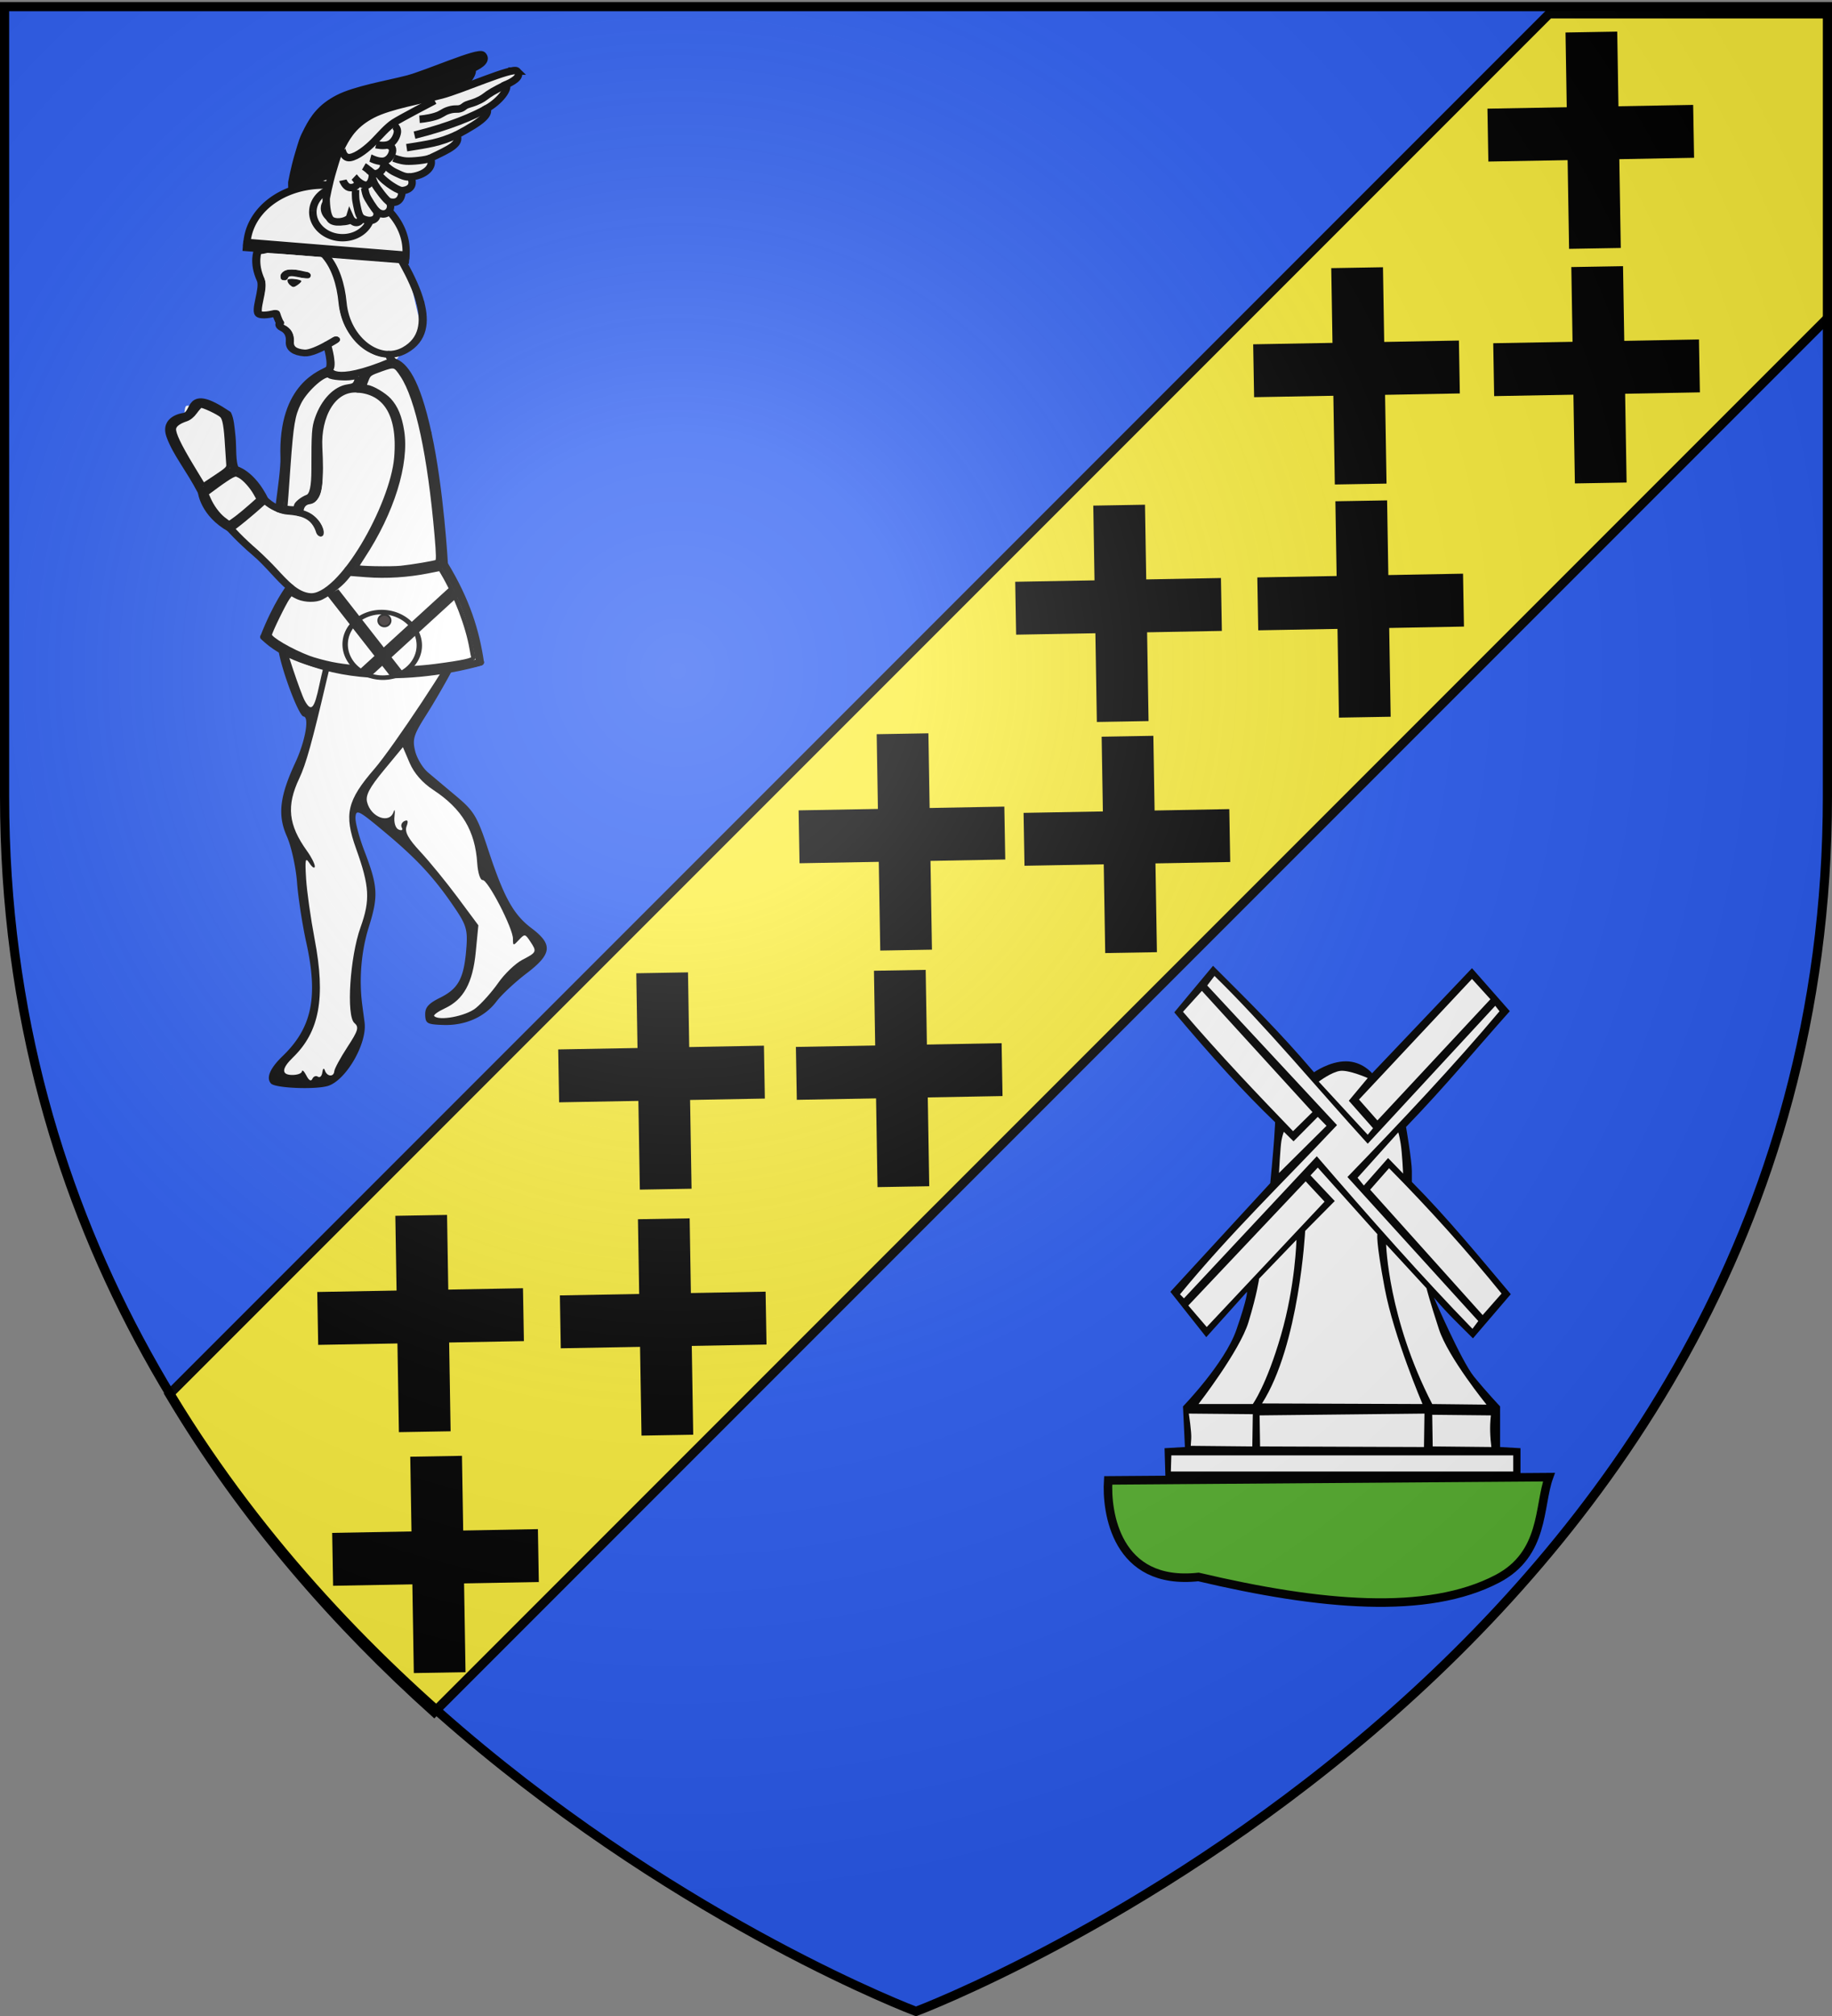 <svg xmlns="http://www.w3.org/2000/svg" xmlns:xlink="http://www.w3.org/1999/xlink" width="600" height="660" version="1.0"><rect width="100%" height="100%" fill="#808080" stroke="none"/><desc>Flag of Canton of Valais (Wallis)</desc><defs><radialGradient xlink:href="#b" id="i" cx="221.445" cy="226.331" r="300" fx="221.445" fy="226.331" gradientTransform="matrix(1.353 0 0 1.349 -77.63 -85.747)" gradientUnits="userSpaceOnUse"/><linearGradient id="b"><stop offset="0" style="stop-color:white;stop-opacity:.314"/><stop offset=".19" style="stop-color:white;stop-opacity:.251"/><stop offset=".6" style="stop-color:#6b6b6b;stop-opacity:.125"/><stop offset="1" style="stop-color:black;stop-opacity:.125"/></linearGradient></defs><g style="display:inline"><path d="M300 658.5s298.5-112.32 298.5-397.772V2.176H1.5v258.552C1.5 546.18 300 658.5 300 658.5" style="fill:#2b5df2;fill-opacity:1;fill-rule:evenodd;stroke:none;stroke-width:1px;stroke-linecap:butt;stroke-linejoin:miter;stroke-opacity:1"/><path d="M599.558 103.138 142.183 560.513c-31.348-28.133-62.038-62.67-86.687-104.125L507.34 4.544h92.218z" style="opacity:1;fill:#fcef3c;fill-opacity:1;fill-rule:evenodd;stroke:#000;stroke-width:3;stroke-linecap:butt;stroke-linejoin:miter;stroke-miterlimit:4;stroke-dasharray:none;stroke-opacity:1"/><g id="c" style="opacity:1;stroke:#000;stroke-opacity:1"><path d="m-395.665 320.06 79.55-1.418" style="fill:none;fill-rule:evenodd;stroke:#000;stroke-width:20;stroke-linecap:butt;stroke-linejoin:miter;stroke-miterlimit:4;stroke-dasharray:none;stroke-opacity:1" transform="matrix(.847 0 0 .866 822.43 -232.94)"/><path d="m-355.655 281.1 1.378 81.794" style="opacity:1;fill:none;fill-rule:evenodd;stroke:#000;stroke-width:20;stroke-linecap:butt;stroke-linejoin:miter;stroke-miterlimit:4;stroke-dasharray:none;stroke-opacity:1;display:inline" transform="matrix(.847 0 0 .866 822.43 -232.94)"/></g><use xlink:href="#c" id="d" width="600" height="660" x="0" y="0" style="opacity:1;stroke:#000;stroke-opacity:1" transform="translate(-76.721 77.144)"/><use xlink:href="#c" id="e" width="600" height="660" x="0" y="0" style="opacity:1;stroke:#000;stroke-opacity:1" transform="translate(-225.6 229.724)"/><use xlink:href="#d" id="f" width="600" height="660" x="0" y="0" style="opacity:1;stroke:#000;stroke-opacity:1" transform="translate(-75.2 153.401)"/><use xlink:href="#c" id="g" width="600" height="660" x="0" y="0" style="opacity:1;stroke:#000;stroke-opacity:1" transform="translate(-154.66 154.89)"/><use xlink:href="#d" id="h" width="600" height="660" x="0" y="0" style="opacity:1;stroke:#000;stroke-opacity:1" transform="translate(1.353 76.323)"/><use xlink:href="#e" width="600" height="660" style="opacity:1;stroke:#000;stroke-opacity:1" transform="translate(-.891 77.445)"/><use xlink:href="#f" width="600" height="660" style="opacity:1;stroke:#000;stroke-opacity:1" transform="translate(-152.414 77.445)"/><use xlink:href="#c" width="600" height="660" style="opacity:1;stroke:#000;stroke-opacity:1" transform="translate(1.902 76.793)"/><use xlink:href="#d" width="600" height="660" style="opacity:1;stroke:#000;stroke-opacity:1" transform="translate(-227.066 311.373)"/><use xlink:href="#g" width="600" height="660" style="opacity:1;stroke:#000;stroke-opacity:1" transform="translate(-223.699 311.373)"/><use xlink:href="#h" width="600" height="660" style="opacity:1;stroke:#000;stroke-opacity:1" transform="translate(-307.878 233.928)"/><g style="opacity:1"><path d="M-156.748 233.405c-1.376-1.376-.574-3.99 2.29-7.464 6.653-8.071 7.599-16.28 3.503-30.413-1.337-4.613-2.92-11.665-3.52-15.671s-2.156-9.365-3.458-11.908c-2.736-5.342-2.585-10.357.59-19.584 1.989-5.78 2.567-12.293 1.091-12.293-1.275 0-7.013-13.212-7.755-17.858 10.024-3.593 23.361-4.345 43.61 2.023-1.365 3.484-3.892 9.205-5.616 12.713-2.766 5.627-3.01 6.785-2.075 9.834.584 1.901 2.211 4.334 3.617 5.407a4779 4779 0 0 0 7.613 5.785c4.51 3.422 5.457 4.85 8.778 13.243 4.837 12.224 7.554 16.602 12.292 19.813 5.665 3.839 5.605 6.36-.285 12.015-2.663 2.556-5.741 6.173-6.841 8.037-2.573 4.36-7.244 7.045-12.686 7.292-3.924.178-4.339-.03-4.584-2.304-.207-1.919.557-3.031 3.287-4.784 4.328-2.778 5.483-5.56 5.483-13.205 0-5.176-.421-6.42-3.62-10.684-5.62-7.492-10.22-12.039-18.63-18.41-7.119-5.394-7.75-5.682-7.75-3.533 0 1.286 1.296 5.214 2.88 8.728 4.075 9.04 4.416 11.603 2.655 19.983-1.348 6.417-1.368 13.774-.054 20.405.108.55.545 2.686.969 4.747 1.154 5.606-3.537 16.02-7.931 17.61-3.423 1.238-12.77 1.559-13.853.476" style="fill:#000" transform="matrix(1.321 .105 -.103 1.235 319.862 82.935)"/><path d="M-145.329 230.625c.503.31.95-.25.994-1.244.046-1.05.29-1.284.583-.56.65 1.614 2.338 1.624 2.338.015 0-.68 1.222-3.652 2.716-6.605 2.346-4.636 2.516-5.525 1.246-6.514-2.183-1.7-2.462-17.317-.452-25.332 1.856-7.402 1.382-10.984-2.735-20.672-3.704-8.715-3.198-12.436 2.9-21.343 4.122-6.022 17.317-31.668 17.322-33.67.002-.48-.627-.35-1.396.288s-2.906 1.062-4.75.943-4.38.338-5.639 1.017c-1.258.679-3.107.975-4.109.657-1.031-.328-2.369.082-3.085.944-1.861 2.244-6.726 1.937-8.033-.505-1.748-3.265-2.574-1.612-3.864 7.733-2.315 16.765-3.393 22.813-4.754 26.67-2.645 7.5-1.756 12.484 3.383 18.948 1.237 1.557 2.25 3.332 2.25 3.945s-.61.279-1.357-.742c-1.17-1.599-1.243-1.022-.533 4.17.453 3.313 1.964 10.412 3.357 15.774 3.928 15.12 3.084 24.202-2.932 31.53-2.55 3.105-2.536 4.788.038 4.64 1.334-.077 2.44-.59 2.456-1.14.018-.55.547-.112 1.176.974.736 1.269 1.292 1.535 1.555.744.226-.677.822-.976 1.325-.665" style="fill:#fff" transform="matrix(1.321 .105 -.103 1.235 319.862 82.935)"/><path d="M-107.919 209.304c1.406-1.406 3.683-4.626 5.06-7.156s3.839-5.494 5.47-6.587c3.418-2.29 3.465-2.445 1.537-5.048-1.383-1.866-1.49-1.871-2.783-.128-1.284 1.731-1.35 1.723-1.494-.177-.208-2.765-7.41-15.06-8.685-14.827-.574.105-1.323-1.834-1.665-4.31-1.18-8.517-4.863-14.009-12.335-18.388-2.805-1.643-5.078-3.999-6.36-6.591l-1.996-4.034-4.206 6.455c-3.21 4.927-4.036 7-3.487 8.757 1.23 3.94 5.937 5.376 6.724 2.052.228-.963.372-.445.32 1.15-.054 1.65.504 3.108 1.294 3.38.802.277 1.112.03.734-.581-.36-.584-.128-1.387.518-1.786.805-.498 1.004-.078.634 1.338-.398 1.52.632 3.207 3.912 6.406 2.448 2.389 7.005 7.452 10.125 11.251l5.674 6.909-.09 7.096c-.105 8.194-2.012 12.774-6.441 15.468-1.622.986-2.738 2.002-2.482 2.259 1.258 1.258 7.736-.622 10.022-2.908" style="fill:#fff" transform="matrix(1.321 .105 -.103 1.235 319.862 82.935)"/><path d="M-153.022 127.392c.37-3.155.912-6.683 1.202-7.84.392-1.56-.124-2.4-1.997-3.254-1.756-.8-2.725-.829-3.179-.094-.359.58-1.725.851-3.035.6-1.311-.25-2.383-.302-2.383-.116 0 .985 4.988 13.392 6.1 15.173 1.852 2.966 2.526 2.052 3.292-4.47" style="fill:#fff;fill-opacity:1" transform="matrix(1.321 .105 -.103 1.235 319.862 82.935)"/><path d="M150.93 190.725c-3.28-11.083-9.78-37.728-13.366-44.318-6.263-11.51-17.393-9.163-23.111-9.163-8.713 0-28.5 3.837-28.5 17.841 0 3.837 2.178 7.099 2.178 7.099s-1.528 5.403 1.997 12.853c1.634 3.453-1.615 14.277.544 15.155 1.77.719 6.082-1.151 6.082-1.151s1.134 3.406 1.815 4.125c0 0-.908 1.343.999 2.206 1.906.863 3.177 2.686 3.177 5.755s2.088 4.508 5.718 4.508c2.12 0 6.006-3.332 8.536-5.319 0 0 3.032 9.075 1.398 10.801s-17.286 9.001-14.02 41.517c.389 3.863.01 13.071-.397 22.71-3.25-1.164-5.683-3.622-5.683-3.622-5.764-11.463-11.8-12.47-11.8-12.47-1.633-2.877-1.583-9.384-2.328-14.131-.744-4.742-1.191-7.777-2.21-9.849-16.79-.937-15.747-5.995-15.905 2.47 0 0-7.33 1.654-4.425 9.232 2.904 7.578 7.973 13.434 13.342 23.595 0 0 1.542 9.497 11.572 15.012 0 0 4.038 4.653 10.075 9.855 5.364 4.622 9.534 10.398 13.827 13.979 0 0-3.139 8.782-6.894 23.862 35.395 16.392 36.973 15.14 79.247 2.517-2.723-13.813-7.08-26.762-16.337-42.012 0 0-10.37-73.292-24.069-88.122" style="opacity:1;fill:#fff;fill-opacity:1" transform="matrix(.882 .07 -.062 .738 16.779 -43.79)"/><path d="M105.332 173.936s-.817 1.726-2.995 3.165c0 0-2.655-1.296-2.314-3.31-.001 0 2.11-1.007 5.309.145" style="opacity:1" transform="matrix(.882 .07 -.062 .738 16.779 -43.79)"/><path d="M119.717 198.634s-1.32 1.211-3.122 2.627M117.993 212.063s1.429 7.553 23.184-5.926M131.542 211.424l-2.249 8.299M98.298 271.724s-5.471 7.219-11.754 13.86M119.99 284.481c-2.451-8.152-8.078-8.538-12.798-8.538-1.117 0-2.204-.236-3.212-.597" style="opacity:1;fill:none;stroke:#000;stroke-width:3;stroke-linecap:round;stroke-linejoin:round" transform="matrix(.882 .07 -.062 .738 16.779 -43.79)"/><path d="M110.445 309.417c2.44 2.034 4.92 3.359 7.685 3.359 11.98 0 28.182-43.307 28.182-64.169s-7.08-28.883-17.02-28.883c-9.937 0-14.271 13.696-12.796 26.87 1.53 13.668 2.042 23.02-1.77 24.027s-3.156 5.629-3.156 5.629M182.799 335.797s-47.47 22.731-80.326-3.597" style="opacity:1;fill:none;stroke:#000;stroke-width:3;stroke-linecap:round;stroke-linejoin:round" transform="matrix(.882 .07 -.062 .738 16.779 -43.79)"/><path d="M166.46 293.785s-16.766 7.93-35.022 5.787M86.498 259.254s-7.17 5.852-11.526 11.318M149.673 179.418c2.449 8.274 2.305 16.208-4.178 21.422-9.122 7.337-22.056-2.446-24.506-18.704-2.451-16.258-10.156-28.987-23.281-23.739-5.038 2.014-7.125 3.789-9.576 3.789" style="opacity:1;fill:none;stroke:#000;stroke-width:3;stroke-linecap:round;stroke-linejoin:round" transform="matrix(.882 .07 -.062 .738 16.779 -43.79)"/><path d="M139.674 203.262s.806 2.616 2.009 3.045c3.63 1.295 8.544 6.54 14.704 30.502M106.966 171.346c-2.178 0-7.556-2.159-8.373 1.51" style="opacity:1;fill:none;stroke:#000;stroke-width:3;stroke-linecap:round;stroke-linejoin:round" transform="matrix(.882 .07 -.062 .738 16.779 -43.79)"/><path d="M149.673 179.416c-3.28-11.083-11.212-22.776-14.798-29.366-6.263-11.51-14.704-12.806-20.422-12.806-8.713 0-28.5 3.837-28.5 17.841 0 3.837 2.178 7.099 2.178 7.099s-1.528 5.403 1.997 12.853c1.634 3.453-1.615 14.277.544 15.155 1.77.719 6.082-1.151 6.082-1.151s1.134 3.406 1.815 4.125c0 0-.908 1.343.999 2.206 1.906.863 3.177 2.686 3.177 5.755s2.088 4.508 5.718 4.508c2.12 0 5.602-2.388 8.132-4.375 0 0 3.032 9.075 1.398 10.801s-16.882 8.057-13.615 40.573c.388 3.863.01 13.071-.398 22.71-3.25-1.164-5.683-3.622-5.683-3.622-5.764-11.463-11.8-12.47-11.8-12.47-1.633-2.877-1.583-9.384-2.328-14.131-.744-4.742-1.191-7.777-2.21-9.849-16.282-10.903-10.95 1.038-15.905 2.47 0 0-7.33 1.654-4.425 9.232 2.904 7.578 7.973 13.434 13.342 23.595 0 0 1.542 9.497 11.572 15.012 0 0 4.038 4.653 10.075 9.855 5.364 4.622 9.534 10.398 13.827 13.979 0 0-4.217 7.703-7.972 22.783 14.732 14.992 49.256 15.361 80.325 3.596-2.723-13.813-7.08-26.762-16.337-42.012 0 0-3.812-32.612-10.075-56.975" style="opacity:1;fill:none;stroke:#000;stroke-width:3;stroke-linecap:round;stroke-linejoin:round" transform="matrix(.882 .07 -.062 .738 16.779 -43.79)"/><g style="opacity:1;stroke:#000;stroke-width:13.47;stroke-miterlimit:4;stroke-dasharray:none;stroke-opacity:1"><g style="stroke:#000;stroke-width:13.47;stroke-miterlimit:4;stroke-dasharray:none;stroke-opacity:1"><g style="fill:#000;stroke:#000;stroke-width:13.47;stroke-miterlimit:4;stroke-dasharray:none;stroke-opacity:1"><path d="M4.816 2.197c8.385-7.053 97.894 41.459 133.529 53.608 35.61 12.141 92.585 26.008 122.75 44.598 29.644 18.269 41.068 38.59 49.956 59.423 8.559 20.062 8.104 21.846 13.467 46.37 5.362 24.525 7.982 51.728 7.982 51.728s-2.173 34.036-13.747 38.933-30.2-2.027-31.808-9.244c-8.676 15.82-21.146 8.4-21.596.594-16.576 7.7-31.335 1.32-26.98-14.02-17.689 11.664-30.233-6.997-21.03-19.125-20.703 3.644-22.568-14.224-21.377-21.719-17.207-2.943-21.03-13.513-13.86-25.93-33.55-7.186-40.258-27.212-32.187-36.22-35.253-20.055-54.088-30.16-45.304-45.98-47.619-30.075-55.862-41.906-50.77-51.661-22.232-15.082-36.884-37.617-31.55-45.6C4.376 18.276-3.5 9.193 4.817 2.197z" style="fill:#000;fill-opacity:1;fill-rule:evenodd;stroke:#000;stroke-width:13.47;stroke-linecap:butt;stroke-linejoin:miter;stroke-miterlimit:4;stroke-dasharray:none;stroke-opacity:1" transform="matrix(-.179 -.014 -.015 .181 158.955 17.755)"/><path d="M311.814 164.66c.283.74-3.461 19.203-16.388 16.42-12.926-2.783-30.246-19.112-41.023-31.819-10.605-12.505-21.614-27.927-33.318-36.872-11.938-9.125-71.025-45.657-71.025-45.657M181.992 207.217c10.058 1.717 16.49-1.186 28.648-5.669 12.157-4.483 19.98-12.263 19.98-12.263M195.878 233.35c6.955-.405 15.94-5.62 19.688-7.484 3.842-1.912 22.31-12.917 26.227-20.865M217.158 255.083c5.094-.524 25.428-24.158 28.625-28.834 3.111-4.551 6.375-12.52 6.375-12.52M238.34 274.275c5.248-4.097 18.91-22.069 21.472-27.38 2.513-5.213 4.46-13.18 4.46-13.18M265.38 288.228c6.395-4.235 9.942-21.26 12.23-28.56 2.35-7.518 2.826-21.34 2.826-21.34M149.796 171.143c7.483 4 31.916 8.22 43.004 8.37 11.145.151 22.966-3.7 22.966-3.7M104.573 125.221c31.648 17.076 48.934 20.465 89.298 30.122M53.802 73.52c21.432 14.742 65.06 37.568 127.686 58.241M22.215 27.932s12.489 6.862 24.106 14.793 11.84 10.632 22.362 16.932 15.303 6.957 21.555 9.944c6.393 3.054 5.28 4.886 11.322 7.682 6.164 2.852 10.047.313 21.38 4.784 11.332 4.47 10.984 7.998 23.95 13.1s27.91 7.307 27.91 7.307M305.082 222.901c-.13.457-5.314 10.68-12.122 11.87-6.808 1.188-13.106-2.3-15.11-7.116s7.093-12.15 7.093-12.15" style="fill:#000;fill-opacity:.75;fill-rule:evenodd;stroke:#000;stroke-width:13.47;stroke-linecap:butt;stroke-linejoin:miter;stroke-miterlimit:4;stroke-dasharray:none;stroke-opacity:1" transform="matrix(-.179 -.014 -.015 .181 158.955 17.755)"/><path d="M280.188 220.328s-12.147 10.296-19.623 7.833c-7.476-2.464-9.028-13.986-8.365-18.624.663-4.632 3.04-5.601 7.383-8.689" style="fill:#000;fill-opacity:.75;fill-rule:evenodd;stroke:#000;stroke-width:13.47;stroke-linecap:butt;stroke-linejoin:miter;stroke-miterlimit:4;stroke-dasharray:none;stroke-opacity:1" transform="matrix(-.179 -.014 -.015 .181 158.955 17.755)"/><path d="M268.85 195.087c-10.122 4.858-16.242 13.454-23.639 11.22-7.244-2.192-11.638-8.585-12.13-13.518-.506-5.079 2.654-9.297 2.654-9.297M258.189 179.022c-.349.066-14.924 6.703-25.404 3.545-10.396-3.132-15.257-16.346-13.352-22.519 1.863-6.02 8.042-6.523 10.492-6.73" style="fill:#000;fill-opacity:.75;fill-rule:evenodd;stroke:#000;stroke-width:13.47;stroke-linecap:butt;stroke-linejoin:miter;stroke-miterlimit:4;stroke-dasharray:none;stroke-opacity:1" transform="matrix(-.179 -.014 -.015 .181 158.955 17.755)"/><path d="M249.855 154.226c-.697.131-14.848 2.277-23.686-2.475-8.824-4.744-12.86-16.47-13.09-22.857-.236-6.537 4.492-10.833 7.877-11.432" style="fill:#000;fill-opacity:.75;fill-rule:evenodd;stroke:#000;stroke-width:13.47;stroke-linecap:butt;stroke-linejoin:miter;stroke-miterlimit:4;stroke-dasharray:none;stroke-opacity:1" transform="matrix(-.179 -.014 -.015 .181 158.955 17.755)"/></g><g style="fill:#fff;stroke:#000;stroke-width:13.47;stroke-miterlimit:4;stroke-dasharray:none;stroke-opacity:1"><g style="fill:#fff;stroke:#000;stroke-width:13.47;stroke-miterlimit:4;stroke-dasharray:none;stroke-opacity:1"><path d="M260.002 275.628a35.714 40 0 1 1 0 .068" style="opacity:1;fill:#fff;fill-opacity:1;fill-rule:nonzero;stroke:#000;stroke-width:13.47;stroke-linecap:butt;stroke-linejoin:miter;marker:none;marker-start:none;marker-mid:none;marker-end:none;stroke-miterlimit:4;stroke-dasharray:none;stroke-dashoffset:0;stroke-opacity:1;visibility:visible;display:inline;overflow:visible" transform="matrix(.179 .014 -.015 .181 59.122 10.708)"/></g><path d="M331.429 565.22a95.714 72.857 0 0 1-191.429.135l95.714-.136z" style="opacity:1;fill:#fff;fill-opacity:1;fill-rule:nonzero;stroke:#000;stroke-width:8.685;stroke-linecap:butt;stroke-linejoin:miter;marker:none;marker-start:none;marker-mid:none;marker-end:none;stroke-miterlimit:4;stroke-dasharray:none;stroke-dashoffset:0;stroke-opacity:1;visibility:visible;display:inline;overflow:visible" transform="matrix(-.272 -.022 .024 -.286 157.464 248.35)"/><path d="M183.37 468.792h290.929v4.938H183.37z" style="opacity:1;fill:#fff;fill-opacity:1;fill-rule:nonzero;stroke:#000;stroke-width:13.47;stroke-linecap:butt;stroke-linejoin:miter;marker:none;marker-start:none;marker-mid:none;marker-end:none;stroke-miterlimit:4;stroke-dasharray:none;stroke-dashoffset:0;stroke-opacity:1;visibility:visible;display:inline;overflow:visible" transform="matrix(.179 .014 -.015 .181 55.003 -7.3)"/></g><g style="stroke:#000;stroke-width:16.887;stroke-miterlimit:4;stroke-dasharray:none;stroke-opacity:1"><path d="M212.696 658.095a65.974 58.097 0 1 1 .002.1" style="opacity:1;fill:#fff;fill-opacity:1;fill-rule:nonzero;stroke:#000;stroke-width:16.887;stroke-linecap:butt;stroke-linejoin:miter;marker:none;marker-start:none;marker-mid:none;marker-end:none;stroke-miterlimit:4;stroke-dasharray:none;stroke-dashoffset:0;stroke-opacity:1;visibility:visible;display:inline;overflow:visible" transform="matrix(.145 .011 -.012 .142 79.532 -26.836)"/><path d="M238.297 648.941a38.403 29.54 0 1 1 0 .05" style="opacity:1;fill:#fff;fill-opacity:1;fill-rule:nonzero;stroke:#000;stroke-width:16.887;stroke-linecap:butt;stroke-linejoin:miter;marker:none;marker-start:none;marker-mid:none;marker-end:none;stroke-miterlimit:4;stroke-dasharray:none;stroke-dashoffset:0;stroke-opacity:1;visibility:visible;display:inline;overflow:visible" transform="matrix(.145 .011 -.012 .142 79.532 -26.836)"/></g><g style="stroke:#000;stroke-width:13.47;stroke-miterlimit:4;stroke-dasharray:none;stroke-opacity:1"><path d="M4.816 2.197c8.385-7.053 97.894 41.459 133.529 53.608 35.61 12.141 92.585 26.008 122.75 44.598 29.644 18.269 41.068 38.59 49.956 59.423 8.559 20.062 8.104 21.846 13.467 46.37 5.362 24.525 7.982 51.728 7.982 51.728s-2.173 34.036-13.747 38.933-30.2-2.027-31.808-9.244c-8.676 15.82-21.146 8.4-21.596.594-16.576 7.7-31.335 1.32-26.98-14.02-17.689 11.664-30.233-6.997-21.03-19.125-20.703 3.644-22.568-14.224-21.377-21.719-17.207-2.943-21.03-13.513-13.86-25.93-33.55-7.186-40.258-27.212-32.187-36.22-35.253-20.055-54.088-30.16-45.304-45.98-47.619-30.075-55.862-41.906-50.77-51.661-22.232-15.082-36.884-37.617-31.55-45.6C4.376 18.276-3.5 9.193 4.817 2.197z" style="fill:#fff;fill-opacity:1;fill-rule:evenodd;stroke:#000;stroke-width:13.47;stroke-linecap:butt;stroke-linejoin:miter;stroke-miterlimit:4;stroke-dasharray:none;stroke-opacity:1" transform="matrix(-.179 -.014 -.015 .181 170.225 22.944)"/><path d="M311.814 164.66c.283.74-3.461 19.203-16.388 16.42-12.926-2.783-30.246-19.112-41.023-31.819-10.605-12.505-21.614-27.927-33.318-36.872-11.938-9.125-71.025-45.657-71.025-45.657M181.992 207.217c10.058 1.717 16.49-1.186 28.648-5.669 12.157-4.483 19.98-12.263 19.98-12.263M195.878 233.35c6.955-.405 15.94-5.62 19.688-7.484 3.842-1.912 22.31-12.917 26.227-20.865M217.158 255.083c5.094-.524 25.428-24.158 28.625-28.834 3.111-4.551 6.375-12.52 6.375-12.52M238.34 274.275c5.248-4.097 18.91-22.069 21.472-27.38 2.513-5.213 4.46-13.18 4.46-13.18M265.38 288.228c6.395-4.235 9.942-21.26 12.23-28.56 2.35-7.518 2.826-21.34 2.826-21.34M149.796 171.143c7.483 4 31.916 8.22 43.004 8.37 11.145.151 22.966-3.7 22.966-3.7M104.573 125.221c31.648 17.076 48.934 20.465 89.298 30.122M53.802 73.52c21.432 14.742 65.06 37.568 127.686 58.241M22.215 27.932s12.489 6.862 24.106 14.793 11.84 10.632 22.362 16.932 15.303 6.957 21.555 9.944c6.393 3.054 5.28 4.886 11.322 7.682 6.164 2.852 10.047.313 21.38 4.784 11.332 4.47 10.984 7.998 23.95 13.1s27.91 7.307 27.91 7.307M305.082 222.901c-.13.457-5.314 10.68-12.122 11.87-6.808 1.188-13.106-2.3-15.11-7.116s7.093-12.15 7.093-12.15" style="fill:none;fill-opacity:.75;fill-rule:evenodd;stroke:#000;stroke-width:13.47;stroke-linecap:butt;stroke-linejoin:miter;stroke-miterlimit:4;stroke-dasharray:none;stroke-opacity:1" transform="matrix(-.179 -.014 -.015 .181 170.225 22.944)"/><path d="M280.188 220.328s-12.147 10.296-19.623 7.833c-7.476-2.464-9.028-13.986-8.365-18.624.663-4.632 3.04-5.601 7.383-8.689" style="fill:none;fill-opacity:.75;fill-rule:evenodd;stroke:#000;stroke-width:13.47;stroke-linecap:butt;stroke-linejoin:miter;stroke-miterlimit:4;stroke-dasharray:none;stroke-opacity:1" transform="matrix(-.179 -.014 -.015 .181 170.225 22.944)"/><path d="M268.85 195.087c-10.122 4.858-16.242 13.454-23.639 11.22-7.244-2.192-11.638-8.585-12.13-13.518-.506-5.079 2.654-9.297 2.654-9.297M258.189 179.022c-.349.066-14.924 6.703-25.404 3.545-10.396-3.132-15.257-16.346-13.352-22.519 1.863-6.02 8.042-6.523 10.492-6.73" style="fill:none;fill-opacity:.75;fill-rule:evenodd;stroke:#000;stroke-width:13.47;stroke-linecap:butt;stroke-linejoin:miter;stroke-miterlimit:4;stroke-dasharray:none;stroke-opacity:1" transform="matrix(-.179 -.014 -.015 .181 170.225 22.944)"/><path d="M249.855 154.226c-.697.131-14.848 2.277-23.686-2.475-8.824-4.744-12.86-16.47-13.09-22.857-.236-6.537 4.492-10.833 7.877-11.432" style="fill:none;fill-opacity:.75;fill-rule:evenodd;stroke:#000;stroke-width:13.47;stroke-linecap:butt;stroke-linejoin:miter;stroke-miterlimit:4;stroke-dasharray:none;stroke-opacity:1" transform="matrix(-.179 -.014 -.015 .181 170.225 22.944)"/></g></g></g><path d="M123.864 425.216c-2.817-.408-6.7-1.283-8.628-1.945-6.825-2.344-15.1-7.09-15.1-8.66 0-1.315 4.277-14.46 5.463-16.791l1.027-2.019 2.005 1.075c2.43 1.302 6.049 1.39 8.544.205 2.187-1.038 7.19-6.31 9.133-9.626l1.39-2.373 6.307-.015c7.23-.017 15.183-1.365 22.364-3.793l4.667-1.577 1.018 1.712c5.676 9.54 10.87 22.473 13.034 32.45.322 1.483.71 3.107.861 3.608.306 1.01-3.608 2.437-13.69 4.993-12.098 3.067-28.24 4.225-38.395 2.756z" style="opacity:1;fill:#fff;fill-opacity:1;fill-rule:nonzero;stroke:#000;stroke-width:1.618;stroke-linecap:round;stroke-linejoin:bevel;stroke-miterlimit:4;stroke-dasharray:none;stroke-dashoffset:0;stroke-opacity:1" transform="matrix(.882 .07 -.062 .738 25.73 -105.184)"/><path d="M130.11 381.568c0-.175.867-2.213 1.928-4.528 9.402-20.533 13.514-42.67 10.572-56.908-1.29-6.241-3.032-10.271-5.732-13.26-2.002-2.216-6.695-4.954-8.492-4.954-1.142 0-1.174-.308-.354-3.375.574-2.146.922-2.475 4.858-4.593 4.953-2.666 5.234-2.602 8.173 1.86 6.317 9.594 12.568 34.222 17.63 69.46 1.17 8.149 1.39 10.878.907 11.195-.96.63-8.942 3.033-13.13 3.953-3.799.835-16.36 1.718-16.36 1.15zM102.002 357.866c-.036-.074-.145-8.264-.24-18.2-.18-18.645.093-22.553 1.977-28.267 2.011-6.1 8.73-14.397 10.347-12.78.777.778 6.192.778 8.422 0 .949-.33 1.798-.512 1.886-.404.089.109-.038.934-.282 1.834-.366 1.35-.858 1.748-2.8 2.267-4.616 1.235-8.687 7.212-10.413 15.29-.879 4.115-.848 6.5.288 22.64.531 7.541.111 11.262-1.365 12.088-1.894 1.06-3.979 3.443-3.979 4.547 0 .92-.336 1.12-1.887 1.12-1.038 0-1.917-.06-1.954-.135z" style="opacity:1;fill:#fff;fill-opacity:1;fill-rule:nonzero;stroke:#000;stroke-width:1.618;stroke-linecap:round;stroke-linejoin:bevel;stroke-miterlimit:4;stroke-dasharray:none;stroke-dashoffset:0;stroke-opacity:1" transform="matrix(.882 .07 -.062 .738 25.73 -105.184)"/><path d="M110.427 393.636c-1.324-.62-6.702-5.52-13.927-12.69-10.445-10.366-11.69-11.783-11.055-12.591.833-1.06 7.316-8.695 8.205-9.663.47-.511 1.31-.301 3.779.943 2.144 1.082 3.98 1.602 5.66 1.604 5.372.007 8.052 1.498 10.285 5.721.949 1.795 1.733 2.635 2.458 2.635 1.682 0 1.323-3.586-.637-6.375-1.411-2.008-4.091-4.275-5.68-4.804-.802-.267.431-2.572 1.376-2.572 1.25 0 2.95-2.372 3.622-5.053.647-2.579.512-8.342-.494-21.101-.735-9.335.876-17.133 4.363-21.103 2.169-2.47 4.147-3.434 7.052-3.434 6.116 0 10.625 4.258 13.078 12.35 1.105 3.643 2.004 13.776 1.609 18.118-2.072 22.73-15.764 55.093-24.74 58.477-2.018.76-2.427.723-4.954-.462" style="opacity:1;fill:#fff;fill-opacity:1;fill-rule:nonzero;stroke:none;stroke-width:1.618;stroke-linecap:round;stroke-linejoin:bevel;stroke-miterlimit:4;stroke-dasharray:none;stroke-dashoffset:0;stroke-opacity:1" transform="matrix(.882 .07 -.062 .738 25.73 -105.184)"/><path d="M79.27 364.97c-2.173-1.792-4.446-4.936-5.943-8.224l-.94-2.063 3.651-3.788c2.008-2.084 4.31-4.26 5.115-4.836 1.349-.965 1.59-.983 3.047-.23 1.857.961 4.704 4.16 6.422 7.217l1.217 2.166-2.618 3.263c-3.399 4.235-7.02 8.154-7.533 8.154-.223 0-1.31-.747-2.418-1.66zM66.161 343.083c-5.28-8.715-7.735-13.731-7.758-15.86-.016-1.53 1.468-3.132 4.162-4.493 1.123-.568 2.23-1.831 3.09-3.53.738-1.455 1.577-2.792 1.866-2.97.647-.4 6.984 2.42 8.223 3.66 1.09 1.09 1.825 4.452 2.849 13.035.424 3.56.885 7.2 1.024 8.09.227 1.451-.203 2.046-4.198 5.81l-4.45 4.191z" style="opacity:1;fill:#fff;fill-opacity:1;fill-rule:nonzero;stroke:#000;stroke-width:1.618;stroke-linecap:round;stroke-linejoin:bevel;stroke-miterlimit:4;stroke-dasharray:none;stroke-dashoffset:0;stroke-opacity:1" transform="matrix(.882 .07 -.062 .738 25.73 -105.184)"/><path d="M116.064 295.85c-.014-.073-.127-1.347-.251-2.83s-.511-3.74-.86-5.013c-.6-2.188-.556-2.4.79-3.805 1.688-1.762 1.785-2.546.408-3.283-.828-.443-1.652-.063-4.45 2.056-1.89 1.43-4.21 3-5.159 3.49-3.364 1.74-5.868.871-6.379-2.215-.514-3.108-1.381-4.99-2.695-5.85-.66-.433-1.627-1.93-2.15-3.33-1.38-3.69-1.775-4.045-4.096-3.673-1.101.176-2.424.482-2.94.68-.87.334-.91-.074-.558-5.647.35-5.537.272-6.347-.996-10.363-.757-2.396-1.377-5.32-1.377-6.5 0-2.967.876-3.193 12.337-3.193h9.57l1.116 1.509c2.915 3.942 4.582 8.492 6.66 18.174.637 2.966 1.665 6.606 2.286 8.089 1.505 3.597 4.767 8.402 6.964 10.257 2.304 1.945 6.766 4.021 8.657 4.028.816.003 1.483.216 1.483.473 0 .616-10.448 5.754-13.212 6.496-1.938.52-5.083.796-5.148.45m-15.582-37.132c.776-1.45.381-1.772-2.206-1.803-1.175-.014-2.137-.22-2.138-.456s1.758-.358 3.908-.27c3.7.152 3.92.096 4.082-1.052.223-1.567-1.596-2.292-5.75-2.292-3.962 0-5.603 1.045-5.372 3.422.133 1.371.4 1.692 1.378 1.658.667-.024 1.213.266 1.213.643 0 .378.523 1.053 1.162 1.5 1.345.943 2.773.425 3.723-1.35" style="opacity:1;fill:#fff;fill-opacity:1;fill-rule:nonzero;stroke:none;stroke-width:1.618;stroke-linecap:round;stroke-linejoin:bevel;stroke-miterlimit:4;stroke-dasharray:none;stroke-dashoffset:0;stroke-opacity:1" transform="matrix(.882 .07 -.062 .738 25.73 -105.184)"/><path d="M-164.729 312.284a13.727 14.49 0 1 1-27.454 0 13.727 14.49 0 1 1 27.454 0z" style="opacity:1;fill:#fff;fill-opacity:1;fill-rule:nonzero;stroke:#000;stroke-width:2;stroke-linecap:round;stroke-linejoin:miter;marker:none;marker-start:none;marker-mid:none;marker-end:none;stroke-miterlimit:4;stroke-dasharray:none;stroke-dashoffset:0;stroke-opacity:1;visibility:visible;display:inline;overflow:visible" transform="matrix(.882 .07 -.062 .738 301.946 -6.854)"/><path d="m122.069 393.725 25.93 33.556" style="fill:none;fill-rule:evenodd;stroke:#000;stroke-width:5;stroke-linecap:butt;stroke-linejoin:miter;stroke-miterlimit:4;stroke-dasharray:none;stroke-opacity:1" transform="matrix(.882 .07 -.062 .738 25.73 -105.184)"/><path d="M190.899 380.528a3.505 2.831 0 1 1-7.01 0 3.505 2.831 0 1 1 7.01 0z" style="opacity:1;fill:#241c1c;fill-opacity:1;fill-rule:nonzero;stroke:#000;stroke-width:1;stroke-linecap:round;stroke-linejoin:miter;marker:none;marker-start:none;marker-mid:none;marker-end:none;stroke-miterlimit:4;stroke-dasharray:none;stroke-dashoffset:0;stroke-opacity:1;visibility:visible;display:inline;overflow:visible" transform="matrix(.573 .045 -.055 .663 39.456 -57.57)"/><path d="m167.036 388.85-30.467 39.17" style="opacity:1;fill:none;fill-rule:evenodd;stroke:#000;stroke-width:5;stroke-linecap:butt;stroke-linejoin:miter;stroke-miterlimit:4;stroke-dasharray:none;stroke-opacity:1" transform="matrix(.882 .07 -.062 .738 25.73 -105.184)"/></g><path d="M-335.228 319.776c-.686 10.713 2.624 36.431 31.163 33.307 42.09 9.918 79.005 13.282 103.169.618 16.361-8.575 14.176-25.074 17.778-35.047z" style="fill:#5ab532;fill-opacity:1;fill-rule:evenodd;stroke:#000;stroke-width:2.946;stroke-linecap:butt;stroke-linejoin:miter;stroke-miterlimit:4;stroke-dasharray:none;stroke-opacity:1" transform="matrix(.949 0 0 .949 681.072 181.188)"/><path d="M-367.944 154.314h-7.226l-.362-10.673 7.588-.395-.722-13.44s15.537-14.23 19.873-25.297 3.975-12.649 3.975-12.649l-15.176 15.02-13.37-15.02 37.218-35.97s1.084-9.882 1.446-14.625.361-5.534.361-5.534c-11.706-9.974-23.653-21.69-37.58-36.365l14.454-15.416c13.303 11.819 24.707 21.762 37.624 35.247 0 0 5.737-3.625 11.88-3.625s9.756 3.953 9.756 3.953l37.218-34.785 14.093 14.23c-12.796 12.73-23.44 24.284-38.664 38.342 0 0 2.168 11.068 2.168 14.625v3.558c13.243 11.862 24.912 24.584 36.857 37.156l-14.092 14.625c-4.728-4.227-9.2-7.898-14.56-13.507 0 0 10.223 21.017 14.92 26.156 4.698 5.138 9.757 9.882 9.757 9.882v13.44l7.588.394v10.278l-7.588.395z" style="opacity:1;fill:#000;fill-rule:evenodd;stroke:none;stroke-width:1px;stroke-linecap:butt;stroke-linejoin:miter;stroke-opacity:1" transform="matrix(.879 0 0 .989 711.496 332.058)"/><path d="M-318.079 22.292s4.698-3.163 7.95-3.558 10.298 2.372 10.298 2.372l-7.046 7.51 9.034 9.091-1.988 2.174zM-303.625 54.111l2.349 2.57 9.033-9.092 5.601 5.139s-.361-6.918-.903-9.882c-.542-2.965-.904-3.755-.904-3.755zM-332.894 52.53s.542-8.894.904-10.672c.361-1.779.903-2.965.903-2.965l3.614 3.162 9.033-8.103 3.252 2.965zM-362.885 129.016s15.357-17.59 18.61-27.076c3.251-9.487 3.974-14.428 3.974-14.428l13.912-12.846s-.362 15.02-5.782 31.622c-5.42 16.601-10.479 22.728-10.479 22.728zM-275.802 129.016l20.235.198s-14.273-15.614-17.705-24.903c-3.433-9.289-4.654-13.623-4.654-13.623l-15.04-14.51s.723 24.576 17.164 52.838M-373.002 146.013l-.181 5.336h127.553v-5.336zM-366.498 132.178s1.084 6.127.903 8.301c-.18 2.174-.18 2.372-.18 2.372l22.945.197.18-10.672zM-340.12 132.771l.18 10.277 61.067.198.18-11.068zM-275.802 132.574l.18 10.474 21.862.198c-.454-3.276-.683-6.675-.18-10.475z" style="opacity:1;fill:#fff;fill-opacity:1;fill-rule:evenodd;stroke:none;stroke-width:1px;stroke-linecap:butt;stroke-linejoin:miter;stroke-opacity:1" transform="matrix(.879 0 0 .989 711.496 332.058)"/><path d="m-339.217 128.819 59.802.197s-10.66-22.135-14.092-38.342-2.71-17.855-2.71-17.855l-22.223-22.068-2.71 2.57 9.034 8.498-11.021 9.882s-2.168 37.749-16.08 57.118" style="opacity:1;fill:#fff;fill-opacity:1;fill-rule:evenodd;stroke:none;stroke-width:1px;stroke-linecap:butt;stroke-linejoin:miter;stroke-opacity:1" transform="matrix(.879 0 0 .989 711.496 332.058)"/><path d="m-366.679 96.406 43.722-41.109 7.046 6.72-43.902 41.504zM-298.928 58.064l7.047-7.115c14.986 13.465 28.973 27.294 41.915 41.504l-7.046 7.115zM-303.083 28.22l6.866 6.918 42.096-40.12-6.866-6.72zM-327.654 38.695l7.227-6.324-41.193-40.12-7.046 6.917c14.106 14.605 27.573 27.113 41.012 39.527" style="opacity:1;fill:#fff;fill-opacity:1;fill-rule:evenodd;stroke:none;stroke-width:1px;stroke-linecap:butt;stroke-linejoin:miter;stroke-opacity:1" transform="matrix(.879 0 0 .989 711.496 332.058)"/><path d="m-252.315-2.809 1.583 1.813c-16.861 17.844-36.417 36.278-56.656 54.862l48.75 47.678-2.168 2.57c-18.672-17.062-38.031-36.526-57.995-57.118l-49.504 47.038-1.476-1.335c18.951-20.479 38.948-37.525 58.506-56.014l-48.358-46.213 2.71-3.162c19.03 16.486 38.062 36.996 57.092 55.536z" style="opacity:1;fill:#fff;fill-opacity:1;fill-rule:evenodd;stroke:none;stroke-width:1px;stroke-linecap:butt;stroke-linejoin:miter;stroke-opacity:1" transform="matrix(.879 0 0 .989 711.496 332.058)"/><path d="M-312.478 41.858s-1.806 4.348.542 6.72c2.349 2.371 8.13.197 7.769-3.558s-4.155-4.546-5.24-4.546c-1.083 0-1.445.79-1.445.79s4.517 2.175 3.975 3.756-3.794 2.174-4.517 0c-.722-2.174-.722-2.767-1.084-3.162" style="opacity:1;fill:#fff;fill-rule:evenodd;stroke:none;stroke-width:1px;stroke-linecap:butt;stroke-linejoin:miter;stroke-opacity:1" transform="matrix(.879 0 0 .989 711.496 332.058)"/></g><path d="M300 658.5s298.5-112.32 298.5-397.772V2.176H1.5v258.552C1.5 546.18 300 658.5 300 658.5" style="opacity:1;fill:url(#i);fill-opacity:1;fill-rule:evenodd;stroke:none;stroke-width:1px;stroke-linecap:butt;stroke-linejoin:miter;stroke-opacity:1"/><path d="M300 658.5S1.5 546.18 1.5 260.728V2.176h597v258.552C598.5 546.18 300 658.5 300 658.5z" style="opacity:1;fill:none;fill-opacity:1;fill-rule:evenodd;stroke:#000;stroke-width:3;stroke-linecap:butt;stroke-linejoin:miter;stroke-miterlimit:4;stroke-dasharray:none;stroke-opacity:1"/></svg>